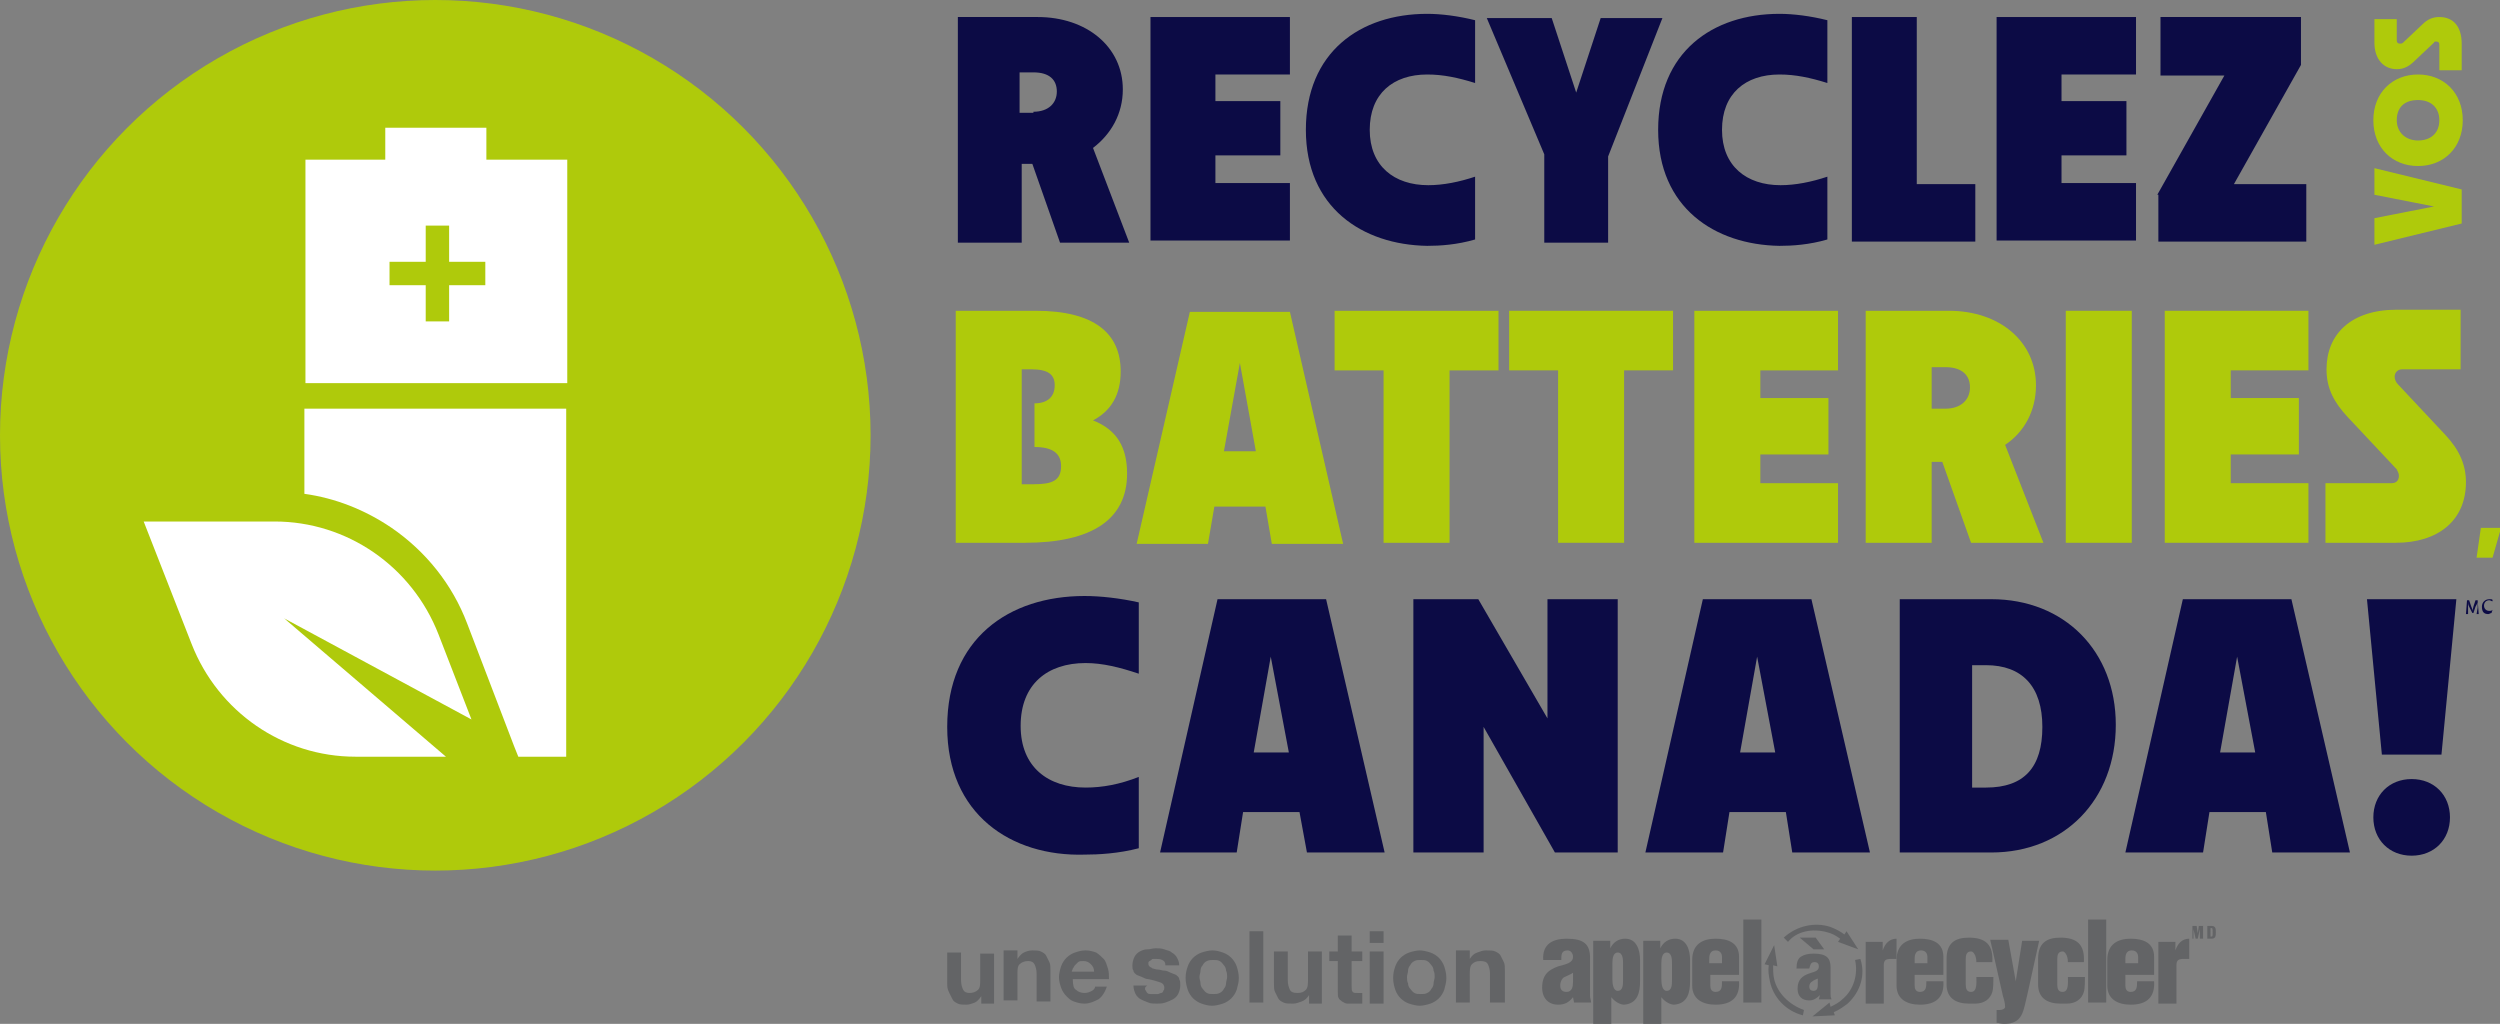 <?xml version="1.0" encoding="utf-8"?>
<!-- Generator: Adobe Illustrator 29.7.1, SVG Export Plug-In . SVG Version: 9.03 Build 0)  -->
<svg version="1.1" id="Layer_1" xmlns="http://www.w3.org/2000/svg" xmlns:xlink="http://www.w3.org/1999/xlink" x="0px" y="0px"
	 viewBox="0 0 234.9 96.2" style="enable-background:new 0 0 234.9 96.2;" xml:space="preserve">
<rect x="0" y="0" width="234.9" height="96.2" fill="#808080" stroke="none"/>
<g>
	<g>
		<path style="fill:#0C0B45;" d="M89.8,1.6h7.7c4.6,0,8,2.8,8,6.8c0,2.3-1.1,4.2-2.8,5.5l3.4,8.9h-6.5l-2.6-7.4h-1v7.4h-6V1.6z
			 M97.1,10.5c1.4,0,2.2-0.8,2.2-1.9c0-1.1-0.7-1.8-2.2-1.8h-1.3v3.8H97.1z"/>
		<path style="fill:#0C0B45;" d="M108.1,1.6h13.1v5.4h-7v2.5h6.1v5.1h-6.1v2.6h7v5.4h-13.1V1.6z"/>
		<path style="fill:#0C0B45;" d="M122.7,12.2c0-7.3,5.1-10.9,11.4-10.9c1.3,0,2.9,0.2,4.5,0.6v5.9c-1.6-0.5-3-0.8-4.5-0.8
			c-3.2,0-5.4,1.8-5.4,5.2c0,3.4,2.3,5.2,5.5,5.2c1.4,0,2.9-0.3,4.4-0.8v5.9c-1.7,0.5-3.3,0.6-4.5,0.6C128,23,122.7,19.5,122.7,12.2
			z"/>
		<path style="fill:#0C0B45;" d="M145.1,14.5l-5.4-12.8h6.1l2.3,7l2.3-7h5.8l-5.1,13v8.1h-6V14.5z"/>
		<path style="fill:#0C0B45;" d="M155.8,12.2c0-7.3,5.1-10.9,11.4-10.9c1.3,0,2.9,0.2,4.5,0.6v5.9c-1.6-0.5-3-0.8-4.5-0.8
			c-3.2,0-5.4,1.8-5.4,5.2c0,3.4,2.3,5.2,5.5,5.2c1.4,0,2.9-0.3,4.4-0.8v5.9c-1.7,0.5-3.3,0.6-4.5,0.6
			C161.1,23,155.8,19.5,155.8,12.2z"/>
		<path style="fill:#0C0B45;" d="M174.1,1.6h6v15.7h5.5v5.4h-11.6V1.6z"/>
		<path style="fill:#0C0B45;" d="M187.6,1.6h13.1v5.4h-7v2.5h6.1v5.1h-6.1v2.6h7v5.4h-13.1V1.6z"/>
		<path style="fill:#0C0B45;" d="M202.7,18.3L209,7.1h-6V1.6h13.2v4.5l-6.3,11.2h6.8v5.4h-13.9V18.3z"/>
		<path style="fill:#AFCA0B;" d="M89.9,29.2h7.4c5.5,0,8,2.1,8,5.7c0,2.2-0.9,3.7-2.6,4.6c2.3,0.9,3.2,2.6,3.2,5
			c0,4.3-3.3,6.5-9.6,6.5h-6.5V29.2z M97.1,45.5c1.7,0,2.6-0.3,2.6-1.7c0-1.2-0.8-1.8-2.5-1.8v-4.1c1.2,0,1.9-0.6,1.9-1.7
			c0-1-0.6-1.5-2.2-1.5h-0.9v10.8H97.1z"/>
		<path style="fill:#AFCA0B;" d="M118.9,47.6h-4.8l-0.6,3.5h-6.7l5-21.8h9.4l5,21.8h-6.7L118.9,47.6z M118,42.4l-1.5-8.3l-1.5,8.3
			H118z"/>
		<path style="fill:#AFCA0B;" d="M130,34.8h-4.6v-5.6h15.4v5.6h-4.6V51H130V34.8z"/>
		<path style="fill:#AFCA0B;" d="M146.4,34.8h-4.6v-5.6h15.4v5.6h-4.6V51h-6.2V34.8z"/>
		<path style="fill:#AFCA0B;" d="M159.2,29.2h13.5v5.6h-7.3v2.6h6.4v5.3h-6.4v2.7h7.3V51h-13.5V29.2z"/>
		<path style="fill:#AFCA0B;" d="M175.2,29.2h7.9c4.8,0,8.2,2.9,8.2,7c0,2.4-1.1,4.4-2.9,5.6L192,51h-6.8l-2.7-7.6h-1V51h-6.2V29.2z
			 M182.8,38.4c1.4,0,2.3-0.8,2.3-2c0-1.1-0.7-1.9-2.3-1.9h-1.3v3.9H182.8z"/>
		<path style="fill:#AFCA0B;" d="M194.1,29.2h6.2V51h-6.2V29.2z"/>
		<path style="fill:#AFCA0B;" d="M203.4,29.2h13.5v5.6h-7.3v2.6h6.4v5.3h-6.4v2.7h7.3V51h-13.5V29.2z"/>
		<path style="fill:#AFCA0B;" d="M218.6,45.4h6.1c0.4,0,0.7-0.2,0.7-0.7c0-0.2-0.1-0.4-0.2-0.6l-4.6-4.9c-1.3-1.4-2-2.7-2-4.5
			c0-3.3,2.3-5.6,6.6-5.6h6v5.6h-5.5c-0.4,0-0.7,0.3-0.7,0.7c0,0.2,0.1,0.5,0.3,0.7l4.5,4.8c1.3,1.4,1.9,2.8,1.9,4.4
			c0,3.6-2.6,5.7-6.6,5.7h-6.6V45.4z"/>
		<path style="fill:#AFCA0B;" d="M233.1,49.6h1.9l-0.8,2.8h-1.5L233.1,49.6z"/>
		<path style="fill:#0C0B45;" d="M89,68.3C89,60,94.8,56,101.9,56c1.5,0,3.3,0.2,5.1,0.6v6.7c-1.8-0.6-3.4-1-5-1
			c-3.6,0-6.1,2-6.1,5.9c0,3.9,2.6,5.8,6.1,5.8c1.6,0,3.2-0.3,5-1v6.7c-1.9,0.5-3.8,0.6-5.1,0.6C95,80.5,89,76.5,89,68.3z"/>
		<path style="fill:#0C0B45;" d="M122.1,76.3h-5.3l-0.6,3.8H109l5.4-23.8h10.2l5.5,23.8h-7.3L122.1,76.3z M121.1,70.7l-1.7-9l-1.6,9
			H121.1z"/>
		<path style="fill:#0C0B45;" d="M139.4,68.3v11.8h-6.6V56.3h6.1l6.5,11.2V56.3h6.6v23.8h-5.9L139.4,68.3z"/>
		<path style="fill:#0C0B45;" d="M167.8,76.3h-5.3l-0.6,3.8h-7.3l5.4-23.8h10.2l5.5,23.8h-7.3L167.8,76.3z M166.8,70.7l-1.7-9
			l-1.6,9H166.8z"/>
		<path style="fill:#0C0B45;" d="M178.5,56.3h8.6c6.9,0,11.7,4.9,11.7,11.8c0,7-4.8,12-11.7,12h-8.6V56.3z M186.6,74
			c3.6,0,5.3-1.9,5.3-5.7c0-3.8-1.9-5.8-5.3-5.8h-1.3V74H186.6z"/>
		<path style="fill:#0C0B45;" d="M212.9,76.3h-5.3l-0.6,3.8h-7.3l5.4-23.8h10.2l5.5,23.8h-7.3L212.9,76.3z M211.9,70.7l-1.7-9
			l-1.6,9H211.9z"/>
		<path style="fill:#0C0B45;" d="M230.8,56.3l-1.4,14.6h-5.6l-1.4-14.6H230.8z M223,76.8c0-2.1,1.5-3.6,3.6-3.6
			c2.1,0,3.6,1.5,3.6,3.6s-1.5,3.6-3.6,3.6C224.5,80.4,223,78.9,223,76.8z"/>
		<path style="fill:#AFCA0B;" d="M223.1,23v-2.5l5.6-1.1l-5.6-1.1v-2.5l8.2,2v3.2L223.1,23z"/>
		<path style="fill:#AFCA0B;" d="M227.2,15.6c-2.4,0-4.2-1.7-4.2-4.3c0-2.6,1.8-4.3,4.2-4.3c2.4,0,4.2,1.7,4.2,4.3
			S229.6,15.6,227.2,15.6z M229.2,11.3c0-1.2-0.8-1.9-2-1.9c-1.3,0-2,0.7-2,1.9c0,1.1,0.8,1.9,2,1.9
			C228.4,13.2,229.2,12.5,229.2,11.3z"/>
		<path style="fill:#AFCA0B;" d="M229.2,6.5V4.2c0-0.2-0.1-0.3-0.3-0.3c-0.1,0-0.2,0-0.2,0.1l-1.8,1.7c-0.5,0.5-1,0.8-1.7,0.8
			c-1.2,0-2.1-0.9-2.1-2.5V1.8h2.1v2c0,0.2,0.1,0.3,0.3,0.3c0.1,0,0.2,0,0.3-0.1l1.8-1.7c0.5-0.5,1-0.7,1.6-0.7c1.4,0,2.1,1,2.1,2.5
			v2.5H229.2z"/>
		<g>
			<path style="fill:#0C0B45;" d="M232.8,57.1c0-0.2,0-0.4,0-0.6h0c0,0.2-0.1,0.3-0.2,0.5l-0.2,0.6h-0.1L232,57
				c-0.1-0.2-0.1-0.3-0.1-0.5h0c0,0.2,0,0.4,0,0.6l0,0.6h-0.2l0.1-1.3h0.2l0.2,0.6c0.1,0.2,0.1,0.3,0.1,0.4h0c0-0.1,0.1-0.3,0.1-0.4
				l0.2-0.6h0.2l0.1,1.3h-0.2L232.8,57.1z"/>
			<path style="fill:#0C0B45;" d="M234.1,57.6c-0.1,0-0.2,0.1-0.3,0.1c-0.4,0-0.6-0.2-0.6-0.7c0-0.4,0.3-0.7,0.7-0.7
				c0.2,0,0.3,0,0.3,0.1l0,0.1c-0.1,0-0.2-0.1-0.3-0.1c-0.3,0-0.5,0.2-0.5,0.5c0,0.3,0.2,0.5,0.5,0.5c0.1,0,0.2,0,0.3-0.1
				L234.1,57.6z"/>
		</g>
	</g>
	<g>
		<g>
			<g>
				<path style="fill:#636466;" d="M107.6,93c0.1,0.1,0.1,0.2,0.2,0.3c0.1,0.1,0.2,0.1,0.3,0.1c0.1,0,0.2,0,0.4,0c0.1,0,0.2,0,0.3,0
					c0.1,0,0.2-0.1,0.3-0.1c0.1,0,0.2-0.1,0.2-0.2c0.1-0.1,0.1-0.2,0.1-0.3c0-0.2-0.1-0.4-0.4-0.5c-0.3-0.1-0.6-0.2-1.1-0.3
					c-0.2,0-0.4-0.1-0.6-0.2c-0.2-0.1-0.3-0.1-0.5-0.2c-0.1-0.1-0.3-0.2-0.3-0.4c-0.1-0.1-0.1-0.3-0.1-0.5c0-0.3,0.1-0.6,0.2-0.8
					c0.1-0.2,0.3-0.4,0.5-0.5c0.2-0.1,0.4-0.2,0.7-0.2s0.5-0.1,0.8-0.1s0.5,0,0.8,0.1c0.2,0.1,0.5,0.1,0.7,0.3
					c0.2,0.1,0.4,0.3,0.5,0.5c0.1,0.2,0.2,0.4,0.2,0.7h-1.3c0-0.3-0.1-0.4-0.3-0.5c-0.2-0.1-0.4-0.1-0.6-0.1c-0.1,0-0.2,0-0.2,0
					c-0.1,0-0.2,0-0.2,0.1c-0.1,0-0.1,0.1-0.2,0.1c-0.1,0.1-0.1,0.1-0.1,0.2c0,0.1,0,0.2,0.1,0.3c0.1,0.1,0.2,0.1,0.3,0.2
					c0.1,0,0.3,0.1,0.5,0.1c0.2,0,0.4,0.1,0.6,0.1c0.2,0,0.4,0.1,0.6,0.2c0.2,0.1,0.3,0.1,0.5,0.2c0.1,0.1,0.3,0.2,0.3,0.4
					c0.1,0.2,0.1,0.3,0.1,0.6c0,0.3-0.1,0.6-0.2,0.8c-0.1,0.2-0.3,0.4-0.5,0.5c-0.2,0.1-0.4,0.2-0.7,0.3c-0.3,0.1-0.5,0.1-0.8,0.1
					c-0.3,0-0.6,0-0.8-0.1c-0.3-0.1-0.5-0.2-0.7-0.3c-0.2-0.1-0.4-0.3-0.5-0.5c-0.1-0.2-0.2-0.5-0.2-0.8h1.3
					C107.5,92.8,107.6,92.9,107.6,93z"/>
				<path style="fill:#636466;" d="M111.6,90.8c0.1-0.3,0.3-0.6,0.5-0.8c0.2-0.2,0.5-0.4,0.8-0.5c0.3-0.1,0.7-0.2,1-0.2
					c0.4,0,0.7,0.1,1,0.2c0.3,0.1,0.6,0.3,0.8,0.5c0.2,0.2,0.4,0.5,0.5,0.8c0.1,0.3,0.2,0.7,0.2,1.1c0,0.4-0.1,0.7-0.2,1.1
					c-0.1,0.3-0.3,0.6-0.5,0.8c-0.2,0.2-0.5,0.4-0.8,0.5c-0.3,0.1-0.7,0.2-1,0.2c-0.4,0-0.7-0.1-1-0.2c-0.3-0.1-0.6-0.3-0.8-0.5
					c-0.2-0.2-0.4-0.5-0.5-0.8c-0.1-0.3-0.2-0.7-0.2-1.1C111.4,91.4,111.5,91.1,111.6,90.8z M112.8,92.4c0,0.2,0.1,0.4,0.2,0.5
					c0.1,0.1,0.2,0.3,0.4,0.4c0.2,0.1,0.3,0.1,0.6,0.1c0.2,0,0.4,0,0.6-0.1c0.2-0.1,0.3-0.2,0.4-0.4c0.1-0.1,0.2-0.3,0.2-0.5
					c0-0.2,0.1-0.4,0.1-0.6c0-0.2,0-0.4-0.1-0.6c0-0.2-0.1-0.4-0.2-0.5c-0.1-0.1-0.2-0.3-0.4-0.4c-0.2-0.1-0.3-0.1-0.6-0.1
					c-0.2,0-0.4,0-0.6,0.1c-0.2,0.1-0.3,0.2-0.4,0.4c-0.1,0.1-0.2,0.3-0.2,0.5c0,0.2-0.1,0.4-0.1,0.6
					C112.7,92,112.8,92.2,112.8,92.4z"/>
				<path style="fill:#636466;" d="M118.7,87.5v6.7h-1.3v-6.7H118.7z"/>
				<path style="fill:#636466;" d="M123,94.2v-0.7h0c-0.2,0.3-0.4,0.5-0.7,0.6c-0.3,0.1-0.5,0.2-0.8,0.2c-0.4,0-0.7,0-0.9-0.1
					s-0.4-0.2-0.5-0.4c-0.1-0.2-0.2-0.4-0.3-0.6c-0.1-0.2-0.1-0.5-0.1-0.8v-3h1.3v2.7c0,0.4,0.1,0.7,0.2,0.9
					c0.1,0.2,0.3,0.3,0.7,0.3c0.4,0,0.6-0.1,0.8-0.3c0.2-0.2,0.2-0.6,0.2-1.1v-2.5h1.3v4.9H123z"/>
				<path style="fill:#636466;" d="M128,89.4v0.9h-1v2.4c0,0.2,0,0.4,0.1,0.5c0.1,0.1,0.2,0.1,0.5,0.1c0.1,0,0.1,0,0.2,0
					c0.1,0,0.1,0,0.2,0v1c-0.1,0-0.2,0-0.4,0c-0.1,0-0.3,0-0.4,0c-0.2,0-0.4,0-0.6,0c-0.2,0-0.3-0.1-0.5-0.2
					c-0.1-0.1-0.3-0.2-0.3-0.3c-0.1-0.1-0.1-0.3-0.1-0.6v-2.9h-0.8v-0.9h0.8v-1.5h1.3v1.5H128z"/>
				<path style="fill:#636466;" d="M128.7,88.6v-1.1h1.3v1.1H128.7z M130,89.4v4.9h-1.3v-4.9H130z"/>
				<path style="fill:#636466;" d="M131.1,90.8c0.1-0.3,0.3-0.6,0.5-0.8c0.2-0.2,0.5-0.4,0.8-0.5c0.3-0.1,0.7-0.2,1-0.2
					s0.7,0.1,1,0.2c0.3,0.1,0.6,0.3,0.8,0.5c0.2,0.2,0.4,0.5,0.5,0.8c0.1,0.3,0.2,0.7,0.2,1.1c0,0.4-0.1,0.7-0.2,1.1
					c-0.1,0.3-0.3,0.6-0.5,0.8c-0.2,0.2-0.5,0.4-0.8,0.5c-0.3,0.1-0.7,0.2-1,0.2s-0.7-0.1-1-0.2c-0.3-0.1-0.6-0.3-0.8-0.5
					c-0.2-0.2-0.4-0.5-0.5-0.8c-0.1-0.3-0.2-0.7-0.2-1.1C130.9,91.4,131,91.1,131.1,90.8z M132.3,92.4c0,0.2,0.1,0.4,0.2,0.5
					c0.1,0.1,0.2,0.3,0.4,0.4c0.2,0.1,0.3,0.1,0.6,0.1s0.4,0,0.6-0.1c0.2-0.1,0.3-0.2,0.4-0.4c0.1-0.1,0.2-0.3,0.2-0.5
					c0-0.2,0.1-0.4,0.1-0.6c0-0.2,0-0.4-0.1-0.6c0-0.2-0.1-0.4-0.2-0.5c-0.1-0.1-0.2-0.3-0.4-0.4c-0.2-0.1-0.3-0.1-0.6-0.1
					s-0.4,0-0.6,0.1c-0.2,0.1-0.3,0.2-0.4,0.4c-0.1,0.1-0.2,0.3-0.2,0.5c0,0.2-0.1,0.4-0.1,0.6C132.2,92,132.2,92.2,132.3,92.4z"/>
				<path style="fill:#636466;" d="M138.1,89.4v0.7h0c0.2-0.3,0.4-0.5,0.7-0.6c0.3-0.1,0.5-0.2,0.8-0.2c0.4,0,0.7,0,0.9,0.1
					c0.2,0.1,0.4,0.2,0.5,0.4c0.1,0.2,0.2,0.4,0.3,0.6c0.1,0.2,0.1,0.5,0.1,0.8v3H140v-2.7c0-0.4-0.1-0.7-0.2-0.9
					c-0.1-0.2-0.3-0.3-0.7-0.3c-0.4,0-0.6,0.1-0.8,0.3c-0.2,0.2-0.2,0.6-0.2,1.1v2.5h-1.3v-4.9H138.1z"/>
			</g>
			<g>
				<g>
					<g>
						<g>
							<path style="fill:#636466;" d="M166.7,92c-0.1-0.4-0.1-0.9-0.1-1.3l0.4,0.1l-0.3-2l-0.9,1.8l0.4,0.1c-0.1,0.5,0,1,0.1,1.5
								c0.3,1.5,1.5,2.8,3.1,3.2l0.1-0.5C168.1,94.4,167,93.3,166.7,92z"/>
						</g>
						<path style="fill:#636466;" d="M171.7,87.6c0.4,0.1,0.8,0.3,1.2,0.6l-0.2,0.3l1.9,0.7l-1.1-1.7l-0.2,0.3
							c-0.4-0.3-0.8-0.5-1.3-0.7c-1.5-0.5-3.2-0.1-4.4,1l0.4,0.4C168.8,87.5,170.3,87.2,171.7,87.6z"/>
						<path style="fill:#636466;" d="M173.1,93.9c-0.3,0.3-0.7,0.5-1.1,0.7l-0.1-0.4l-1.6,1.3l2.1-0.1l-0.1-0.3
							c0.5-0.2,0.9-0.5,1.3-0.8c1.2-1.1,1.7-2.7,1.2-4.2l-0.5,0.1C174.6,91.5,174.2,93,173.1,93.9z"/>
						<g>
							<path style="fill:#636466;" d="M171,93.5c-0.3,0.3-0.6,0.5-1,0.5c-0.7,0-1.1-0.4-1.1-1.1c0-0.9,0.5-1.2,1-1.4
								c0.5-0.2,1-0.2,1-0.7c0-0.2-0.1-0.4-0.4-0.4c-0.4,0-0.4,0.3-0.5,0.6h-1.2c0-0.5,0.1-0.9,0.4-1.1c0.3-0.2,0.7-0.3,1.2-0.3
								c1.2,0,1.6,0.4,1.6,1.3v2.5c0,0.2,0,0.3,0.1,0.5h-1.2L171,93.5z M170.6,88.1l0.8,1.1h-1l-1.3-1.1H170.6z M170.9,91.9
								c-0.2,0.1-0.5,0.2-0.6,0.3c-0.2,0.1-0.3,0.3-0.3,0.5c0,0.3,0.2,0.4,0.4,0.4c0.4,0,0.4-0.4,0.4-0.6V91.9z"/>
						</g>
					</g>
					<g>
						<path style="fill:#636466;" d="M176.9,88.4v0.9h0c0.2-0.6,0.6-1.1,1.3-1.1v1.9c-0.2,0-0.3,0-0.5,0c-0.5,0-0.7,0.1-0.7,0.6v3.6
							h-1.7v-5.8H176.9z"/>
						<path style="fill:#636466;" d="M179.9,91.6v1c0,0.3,0.1,0.6,0.5,0.6c0.6,0,0.6-0.5,0.6-1h1.6c0.1,1.5-0.7,2.2-2.2,2.2
							c-1.2,0-2.2-0.5-2.2-1.8v-2.4c0-1.5,1-2,2.2-2c1.2,0,2.2,0.4,2.2,1.7v1.7H179.9z M181.1,90.5v-0.6c0-0.2-0.1-0.6-0.6-0.6
							c-0.5,0-0.6,0.4-0.6,0.8v0.4H181.1z"/>
						<path style="fill:#636466;" d="M185.7,90.6l0-0.1c0-0.2,0-0.4-0.1-0.7c-0.1-0.2-0.2-0.4-0.4-0.4c-0.4,0-0.5,0.3-0.5,0.7v2.4
							c0,0.4,0.1,0.7,0.5,0.7c0.6,0,0.5-0.9,0.5-1.4h1.6c0,0.3,0,1.1-0.1,1.4c-0.2,0.7-0.8,1.1-1.6,1.1c-0.2,0-0.3,0-0.6,0
							c-1.2,0-2.1-0.5-2.1-1.8v-2.4c0-1.5,0.8-2,2.1-2c1.6,0,2.3,0.7,2.2,2.3H185.7z"/>
						<path style="fill:#636466;" d="M189.4,92.2L189.4,92.2l0.6-3.8h1.6l-1.1,5c-0.4,1.6-0.4,2.8-2.2,2.8c-0.3,0-0.5-0.1-0.7-0.1
							v-1.2c0.1,0,0.2,0,0.3,0c0.2,0,0.5-0.1,0.5-0.3c0-0.3-0.1-0.7-0.2-1l-1.2-5.3h1.7L189.4,92.2z"/>
						<path style="fill:#636466;" d="M194.3,90.6l0-0.1c0-0.2,0-0.4-0.1-0.7c-0.1-0.2-0.2-0.4-0.4-0.4c-0.4,0-0.5,0.3-0.5,0.7v2.4
							c0,0.4,0.1,0.7,0.5,0.7c0.6,0,0.5-0.9,0.5-1.4h1.6c0,0.3,0,1.1-0.1,1.4c-0.2,0.7-0.8,1.1-1.6,1.1c-0.2,0-0.3,0-0.6,0
							c-1.2,0-2.1-0.5-2.1-1.8v-2.4c0-1.5,0.8-2,2.1-2c1.6,0,2.3,0.7,2.2,2.3H194.3z"/>
						<path style="fill:#636466;" d="M196.2,94.2v-7.8h1.7v7.8H196.2z"/>
						<path style="fill:#636466;" d="M199.7,91.6v1c0,0.3,0.1,0.6,0.5,0.6c0.6,0,0.6-0.5,0.6-1h1.6c0.1,1.5-0.7,2.2-2.2,2.2
							c-1.2,0-2.2-0.5-2.2-1.8v-2.4c0-1.5,1-2,2.2-2c1.2,0,2.2,0.4,2.2,1.7v1.7H199.7z M200.9,90.5v-0.6c0-0.2-0.1-0.6-0.6-0.6
							c-0.5,0-0.6,0.4-0.6,0.8v0.4H200.9z"/>
						<path style="fill:#636466;" d="M204.4,88.4v0.9h0c0.2-0.6,0.6-1.1,1.3-1.1v1.9c-0.2,0-0.3,0-0.5,0c-0.5,0-0.7,0.1-0.7,0.6v3.6
							h-1.7v-5.8H204.4z"/>
					</g>
					<g>
						<path style="fill:#636466;" d="M206,87h0.4l0.1,0.7h0l0.1-0.7h0.4v1.2h-0.3v-0.9h0l-0.2,0.9h-0.2l-0.2-0.9h0v0.9H206V87z"/>
						<path style="fill:#636466;" d="M207.4,87h0.4c0.4,0,0.4,0.3,0.4,0.6c0,0.3,0,0.6-0.4,0.6h-0.4V87z M207.7,88L207.7,88
							c0.2,0,0.2,0,0.2-0.4c0-0.3,0-0.4-0.1-0.4h-0.1V88z"/>
					</g>
					<g>
						<path style="fill:#636466;" d="M147.8,93.7c-0.4,0.5-0.8,0.7-1.4,0.7c-0.9,0-1.5-0.6-1.5-1.6c0-1.3,0.7-1.7,1.5-2
							c0.7-0.2,1.4-0.3,1.4-0.9c0-0.3-0.2-0.6-0.5-0.6c-0.6,0-0.6,0.4-0.6,0.9h-1.7c-0.1-1.5,0.9-2,2.2-2c1.6,0,2.2,0.5,2.2,1.8v3.6
							c0,0.2,0.1,0.4,0.1,0.6h-1.6L147.8,93.7z M147.8,91.4c-0.3,0.2-0.6,0.3-0.8,0.4c-0.2,0.1-0.4,0.4-0.4,0.8
							c0,0.4,0.2,0.6,0.6,0.6c0.5,0,0.6-0.5,0.6-0.9V91.4z"/>
						<path style="fill:#636466;" d="M151.3,88.4v0.7h0c0.3-0.6,0.8-0.9,1.4-0.9c1.1,0,1.4,1.1,1.4,2v2c0,1-0.2,2.1-1.5,2.2
							c-0.3,0-0.8-0.2-1.2-0.7h0v2.5h-1.7v-7.8H151.3z M152.5,90.5c0-0.3,0-1-0.5-1c-0.4,0-0.5,0.5-0.5,1V92c0,0.5,0.1,1.1,0.5,1.1
							c0.5,0,0.5-0.6,0.5-1V90.5z"/>
						<path style="fill:#636466;" d="M156,88.4v0.7h0c0.3-0.6,0.8-0.9,1.4-0.9c1.1,0,1.4,1.1,1.4,2v2c0,1-0.2,2.1-1.5,2.2
							c-0.3,0-0.8-0.2-1.2-0.7h0v2.5h-1.7v-7.8H156z M157.1,90.5c0-0.3,0-1-0.5-1c-0.4,0-0.5,0.5-0.5,1V92c0,0.5,0.1,1.1,0.5,1.1
							c0.5,0,0.5-0.6,0.5-1V90.5z"/>
						<path style="fill:#636466;" d="M160.7,91.6v1c0,0.3,0.1,0.6,0.5,0.6c0.6,0,0.6-0.5,0.6-1h1.6c0.1,1.5-0.7,2.2-2.2,2.2
							c-1.2,0-2.2-0.5-2.2-1.8v-2.4c0-1.5,1-2,2.2-2c1.2,0,2.2,0.4,2.2,1.7v1.7H160.7z M161.8,90.5v-0.6c0-0.2-0.1-0.6-0.6-0.6
							c-0.5,0-0.6,0.4-0.6,0.8v0.4H161.8z"/>
						<path style="fill:#636466;" d="M163.8,94.2v-7.8h1.7v7.8H163.8z"/>
					</g>
				</g>
			</g>
		</g>
		<g>
			<path style="fill:#636466;" d="M92.2,94.2v-0.6h0c-0.2,0.3-0.4,0.5-0.6,0.6c-0.3,0.1-0.5,0.2-0.8,0.2c-0.3,0-0.6,0-0.8-0.1
				c-0.2-0.1-0.4-0.2-0.5-0.4s-0.2-0.4-0.3-0.6C89,92.9,89,92.7,89,92.4v-2.9h1.3v2.6c0,0.4,0.1,0.7,0.2,0.9
				c0.1,0.2,0.3,0.3,0.6,0.3c0.3,0,0.6-0.1,0.8-0.3c0.2-0.2,0.2-0.5,0.2-1v-2.4h1.3v4.7H92.2z"/>
			<path style="fill:#636466;" d="M95.6,89.5v0.6h0c0.2-0.3,0.4-0.5,0.6-0.6s0.5-0.2,0.8-0.2c0.3,0,0.6,0,0.8,0.1
				c0.2,0.1,0.4,0.2,0.5,0.4c0.1,0.2,0.2,0.4,0.3,0.6s0.1,0.5,0.1,0.8v2.9h-1.3v-2.6c0-0.4-0.1-0.7-0.2-0.9
				c-0.1-0.2-0.3-0.3-0.6-0.3c-0.3,0-0.6,0.1-0.8,0.3c-0.2,0.2-0.2,0.5-0.2,1v2.4h-1.3v-4.7H95.6z"/>
			<path style="fill:#636466;" d="M101.1,93c0.2,0.2,0.5,0.3,0.8,0.3c0.3,0,0.5-0.1,0.7-0.2c0.2-0.1,0.3-0.3,0.3-0.4h1.1
				c-0.2,0.6-0.5,1-0.8,1.2c-0.4,0.2-0.8,0.4-1.3,0.4c-0.4,0-0.7-0.1-1-0.2s-0.5-0.3-0.7-0.5c-0.2-0.2-0.4-0.5-0.5-0.8
				c-0.1-0.3-0.2-0.6-0.2-1c0-0.3,0.1-0.7,0.2-1c0.1-0.3,0.3-0.6,0.5-0.8s0.5-0.4,0.8-0.5s0.6-0.2,1-0.2c0.4,0,0.7,0.1,1,0.2
				c0.3,0.2,0.5,0.4,0.7,0.6s0.3,0.6,0.4,0.9c0.1,0.3,0.1,0.7,0.1,1h-3.4C100.8,92.6,100.9,92.9,101.1,93z M102.5,90.6
				c-0.2-0.2-0.4-0.3-0.7-0.3c-0.2,0-0.4,0-0.5,0.1c-0.1,0.1-0.2,0.2-0.3,0.3c-0.1,0.1-0.1,0.2-0.2,0.3c0,0.1-0.1,0.2-0.1,0.3h2.1
				C102.8,91,102.7,90.8,102.5,90.6z"/>
		</g>
	</g>
	<g>
		<circle style="fill:#AFCA0B;" cx="40.9" cy="40.9" r="40.9"/>
		<path style="fill:#FFFFFF;" d="M45.7,15v-3h-9.5v3h-7.5V36h24.6V15H45.7z M45.6,26.8h-3.4v3.4H40v-3.4h-3.4v-2.2H40v-3.4h2.2v3.4
			h3.4V26.8z"/>
		<path style="fill:#FFFFFF;" d="M28.6,38.4v8c2.9,0.4,5.7,1.5,8.2,3.2c3.2,2.2,5.7,5.3,7.1,9l4.4,11.5l0.4,1h4.5V38.4H28.6z"/>
		<path style="fill:#FFFFFF;" d="M44.3,67.6l-3.1-8c-2.5-6.4-8.6-10.6-15.4-10.6l-12.3,0L18,60.5c2.5,6.4,8.6,10.6,15.4,10.6l8.5,0
			l-15.2-13L44.3,67.6z"/>
	</g>
</g>
<g>
</g>
<g>
</g>
<g>
</g>
<g>
</g>
<g>
</g>
<g>
</g>
</svg>
